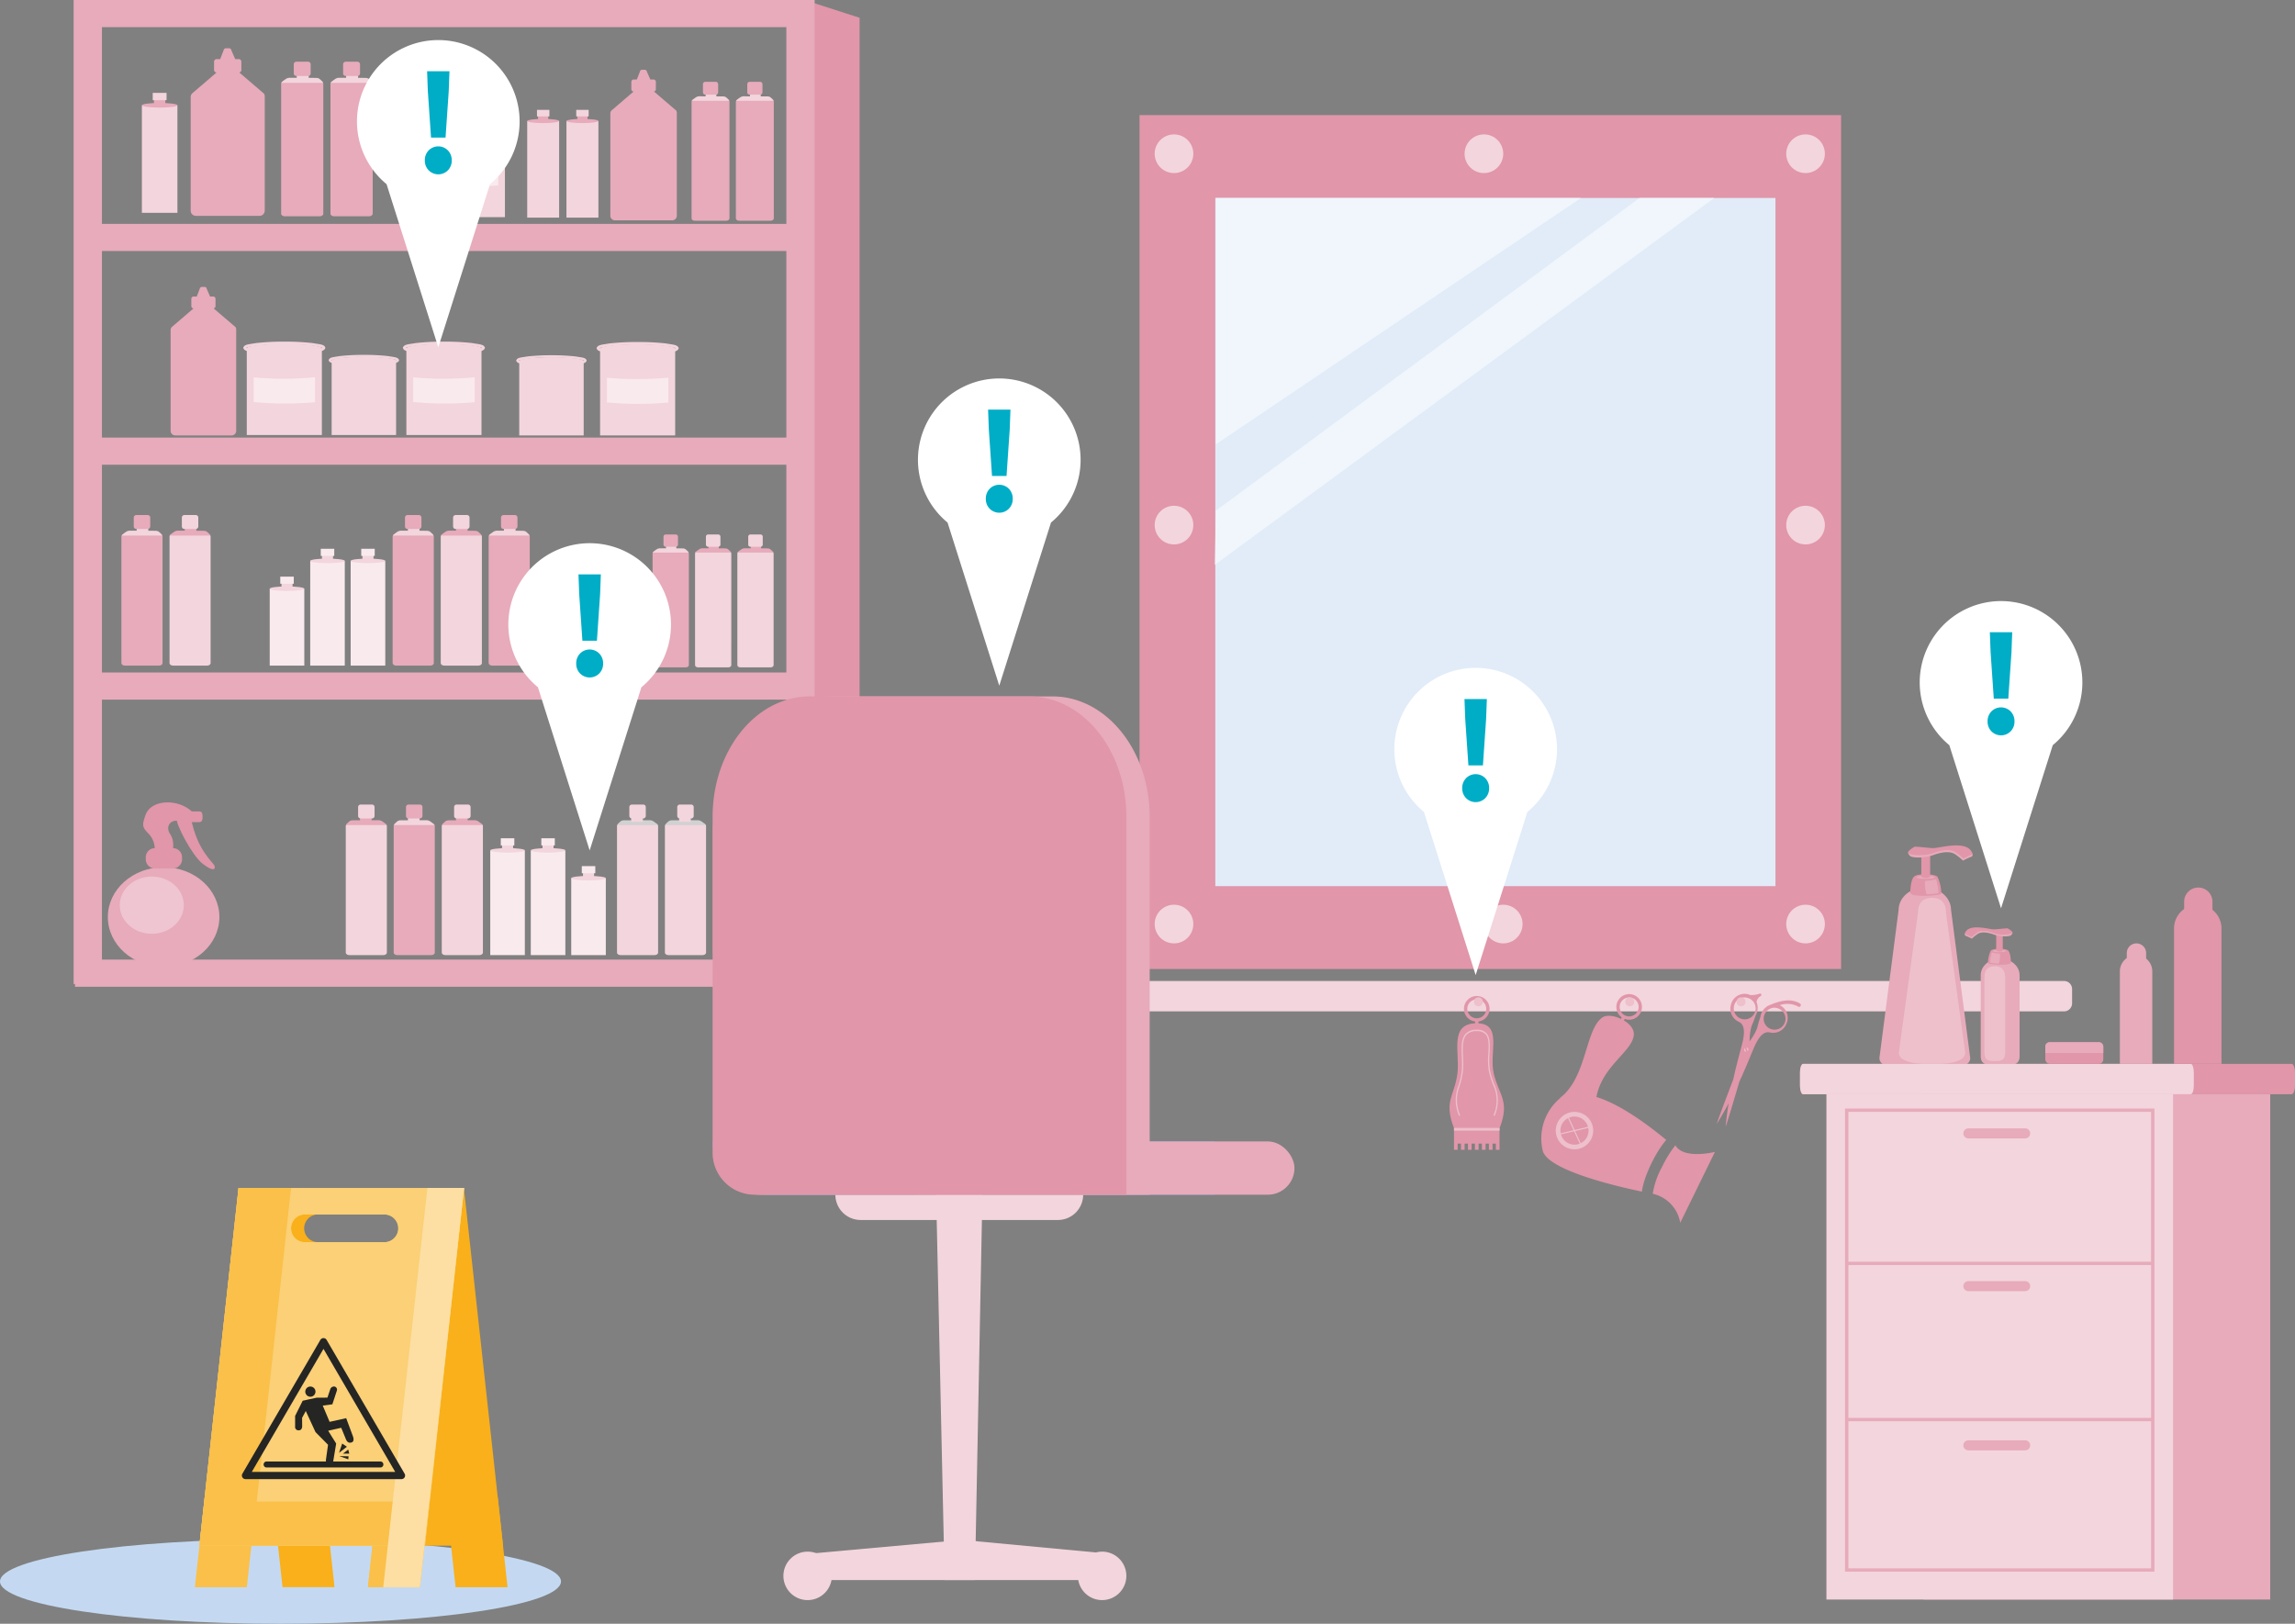 <svg xmlns="http://www.w3.org/2000/svg" width="515.466" height="364.688" viewBox="0 0 515.466 364.688">
  <rect x="0" y="0" width="515.466" height="364.688" fill="#808080" stroke="none"/>
  <g id="Group_2935" data-name="Group 2935" transform="translate(-23 -15.312)">
    <g id="Group_2933" data-name="Group 2933">
      <g id="Group_2887" data-name="Group 2887">
        <g id="Group_2828" data-name="Group 2828">
          <path id="Path_1755" data-name="Path 1755" d="M47.223,221.273c0,6.182,5.611,11.194,12.531,11.194s12.521-5.012,12.521-11.194-5.61-11.19-12.521-11.19S47.223,215.091,47.223,221.273Z" fill="#e7abbb"/>
          <g id="Group_2827" data-name="Group 2827">
            <path id="Path_1756" data-name="Path 1756" d="M66.075,197.556c-3.194-2.933-9.151-2.7-10.389.8-.868,2.466-.729,2.745.869,4.4a5.016,5.016,0,0,1,1,4.662h3.995s1-2.795-.338-4.792c-1.232-1.854.338-3.735,2.741-2.668S66.075,197.556,66.075,197.556Z" fill="#e196aa"/>
            <path id="Path_1757" data-name="Path 1757" d="M65.882,198.988c1.394,7.4,5.03,9.988,5.3,10.793s-.306,1.368-2.7-.5-6.056-9.03-5.8-10.092C62.953,198.124,65.882,198.988,65.882,198.988Z" fill="#e196aa"/>
            <path id="Path_1758" data-name="Path 1758" d="M55.754,208.081a2.062,2.062,0,0,0,1.768,2.263h4.594a2.065,2.065,0,0,0,1.763-2.263h0a2.066,2.066,0,0,0-1.763-2.268H57.522a2.063,2.063,0,0,0-1.768,2.268Z" fill="#e196aa"/>
            <path id="Path_1759" data-name="Path 1759" d="M64.685,198.753a1.2,1.2,0,0,0,1.2,1.2h1.859c.67,0,.751-.536.751-1.2h0c0-.661-.081-1.2-.751-1.2H65.886a1.2,1.2,0,0,0-1.2,1.2Z" fill="#e196aa"/>
          </g>
          <path id="Path_1760" data-name="Path 1760" d="M49.9,218.609c0,3.55,3.221,6.43,7.194,6.43s7.194-2.88,7.194-6.43-3.221-6.43-7.194-6.43S49.9,215.059,49.9,218.609Z" fill="#f9eaee" opacity="0.42"/>
        </g>
        <path id="Path_1761" data-name="Path 1761" d="M216.066,240.926l-.634-3.991H203.67V15.312l12.4,3.991Z" fill="#e196aa"/>
        <rect id="Rectangle_2753" data-name="Rectangle 2753" width="161.279" height="6.096" transform="translate(40.384 166.349)" fill="#e7abbb"/>
        <rect id="Rectangle_2754" data-name="Rectangle 2754" width="161.284" height="6.101" transform="translate(39.853 230.834)" fill="#e7abbb"/>
        <rect id="Rectangle_2755" data-name="Rectangle 2755" width="161.279" height="6.095" transform="translate(40.384 65.595)" fill="#e7abbb"/>
        <rect id="Rectangle_2756" data-name="Rectangle 2756" width="161.27" height="6.096" transform="translate(44.114 113.592)" fill="#e7abbb"/>
        <rect id="Rectangle_2757" data-name="Rectangle 2757" width="161.27" height="6.092" transform="translate(44.114 15.312)" fill="#e7abbb"/>
        <rect id="Rectangle_2758" data-name="Rectangle 2758" width="6.362" height="221" transform="translate(39.534 15.312)" fill="#e7abbb"/>
        <rect id="Rectangle_2759" data-name="Rectangle 2759" width="6.353" height="222" transform="translate(199.616 15.312)" fill="#e7abbb"/>
        <g id="Group_2842" data-name="Group 2842">
          <g id="Group_2838" data-name="Group 2838">
            <g id="Group_2830" data-name="Group 2830">
              <rect id="Rectangle_2760" data-name="Rectangle 2760" width="7.77" height="23.489" transform="translate(101.764 141.317)" fill="#f9eaee"/>
              <path id="Path_1762" data-name="Path 1762" d="M109.535,141.281c0,.279-1.737.508-3.879.508s-3.892-.229-3.892-.508,1.737-.511,3.892-.511S109.535,141,109.535,141.281Z" fill="#f3d5dd"/>
              <g id="Group_2829" data-name="Group 2829">
                <rect id="Rectangle_2761" data-name="Rectangle 2761" width="2.484" height="1.42" transform="translate(104.41 139.742)" fill="#f3d5dd"/>
                <rect id="Rectangle_2762" data-name="Rectangle 2762" width="3.033" height="1.602" transform="translate(104.135 138.565)" fill="#f9eaee"/>
              </g>
            </g>
            <g id="Group_2832" data-name="Group 2832">
              <rect id="Rectangle_2763" data-name="Rectangle 2763" width="7.762" height="23.489" transform="translate(92.68 141.317)" fill="#f9eaee"/>
              <path id="Path_1763" data-name="Path 1763" d="M100.441,141.281c0,.279-1.736.508-3.887.508s-3.874-.229-3.874-.508,1.732-.511,3.874-.511S100.441,141,100.441,141.281Z" fill="#f3d5dd"/>
              <g id="Group_2831" data-name="Group 2831">
                <rect id="Rectangle_2764" data-name="Rectangle 2764" width="2.483" height="1.42" transform="translate(95.317 139.742)" fill="#f3d5dd"/>
                <rect id="Rectangle_2765" data-name="Rectangle 2765" width="3.028" height="1.602" transform="translate(95.047 138.565)" fill="#f9eaee"/>
              </g>
            </g>
            <g id="Group_2834" data-name="Group 2834">
              <rect id="Rectangle_2766" data-name="Rectangle 2766" width="7.77" height="17.239" transform="translate(83.578 147.566)" fill="#f9eaee"/>
              <path id="Path_1764" data-name="Path 1764" d="M91.348,147.53c0,.281-1.737.509-3.883.509s-3.887-.228-3.887-.509,1.741-.508,3.887-.508S91.348,147.249,91.348,147.53Z" fill="#f3d5dd"/>
              <g id="Group_2833" data-name="Group 2833">
                <rect id="Rectangle_2767" data-name="Rectangle 2767" width="2.484" height="1.42" transform="translate(86.223 145.994)" fill="#f3d5dd"/>
                <rect id="Rectangle_2768" data-name="Rectangle 2768" width="3.033" height="1.597" transform="translate(85.949 144.822)" fill="#f9eaee"/>
              </g>
            </g>
            <g id="Group_2835" data-name="Group 2835">
              <path id="Path_1765" data-name="Path 1765" d="M120.436,164.237c0,.317-.359.569-.8.569h-7.658c-.436,0-.792-.252-.792-.569V135.821c0-.317.356-.569.792-.569h7.658c.437,0,.8.252.8.569Z" fill="#e7abbb"/>
              <path id="Path_1766" data-name="Path 1766" d="M120.3,135.6h-8.981c-.35,0,1.026-.911,1.026-.911a1.886,1.886,0,0,1,.625-.189l5.922.024a1.582,1.582,0,0,1,.648.165S120.643,135.6,120.3,135.6Z" fill="#f3d5dd"/>
              <rect id="Rectangle_2769" data-name="Rectangle 2769" width="2.61" height="1.453" transform="translate(114.619 133.407)" fill="#f3d5dd"/>
              <path id="Path_1767" data-name="Path 1767" d="M117.656,133.546a.566.566,0,0,1-.563.57h-2.56a.574.574,0,0,1-.571-.57v-1.991a.574.574,0,0,1,.571-.566h2.56a.566.566,0,0,1,.563.566Z" fill="#e7abbb"/>
            </g>
            <g id="Group_2836" data-name="Group 2836">
              <path id="Path_1768" data-name="Path 1768" d="M131.235,164.237c0,.317-.36.569-.792.569h-7.662c-.437,0-.788-.252-.788-.569V135.821c0-.317.351-.569.788-.569h7.662c.432,0,.792.252.792.569Z" fill="#f3d5dd"/>
              <path id="Path_1769" data-name="Path 1769" d="M131.091,135.6H122.11c-.346,0,1.035-.911,1.035-.911a1.808,1.808,0,0,1,.621-.189l5.921.024a1.6,1.6,0,0,1,.648.165S131.442,135.6,131.091,135.6Z" fill="#e7abbb"/>
              <rect id="Rectangle_2770" data-name="Rectangle 2770" width="2.61" height="1.453" transform="translate(125.422 133.407)" fill="#e7abbb"/>
              <path id="Rectangle_2771" data-name="Rectangle 2771" d="M.569,0H3.127a.567.567,0,0,1,.567.567V2.56a.567.567,0,0,1-.567.567H.567A.567.567,0,0,1,0,2.56V.569A.569.569,0,0,1,.569,0Z" transform="translate(124.765 130.989)" fill="#f3d5dd"/>
            </g>
            <g id="Group_2837" data-name="Group 2837">
              <path id="Path_1770" data-name="Path 1770" d="M141.989,164.237c0,.317-.347.569-.784.569h-7.666c-.432,0-.783-.252-.783-.569V135.821c0-.317.351-.569.783-.569h7.666c.437,0,.784.252.784.569Z" fill="#e7abbb"/>
              <path id="Path_1771" data-name="Path 1771" d="M141.858,135.6h-8.981c-.346,0,1.026-.911,1.026-.911a1.92,1.92,0,0,1,.625-.189l5.922.024a1.62,1.62,0,0,1,.652.165S142.2,135.6,141.858,135.6Z" fill="#f3d5dd"/>
              <rect id="Rectangle_2772" data-name="Rectangle 2772" width="2.61" height="1.453" transform="translate(136.184 133.407)" fill="#f3d5dd"/>
              <path id="Path_1772" data-name="Path 1772" d="M139.226,133.546a.575.575,0,0,1-.576.57h-2.556a.574.574,0,0,1-.567-.57v-1.991a.574.574,0,0,1,.567-.566h2.556a.575.575,0,0,1,.576.566Z" fill="#e7abbb"/>
            </g>
          </g>
          <g id="Group_2841" data-name="Group 2841">
            <g id="Group_2839" data-name="Group 2839">
              <path id="Path_1773" data-name="Path 1773" d="M59.511,164.237c0,.317-.351.569-.792.569H51.056c-.427,0-.787-.252-.787-.569V135.821c0-.317.36-.569.787-.569h7.663c.441,0,.792.252.792.569Z" fill="#e7abbb"/>
              <path id="Path_1774" data-name="Path 1774" d="M59.376,135.6H50.391c-.347,0,1.03-.911,1.03-.911a1.825,1.825,0,0,1,.63-.189l5.912.024a1.589,1.589,0,0,1,.653.165S59.718,135.6,59.376,135.6Z" fill="#f3d5dd"/>
              <rect id="Rectangle_2773" data-name="Rectangle 2773" width="2.61" height="1.453" transform="translate(53.702 133.407)" fill="#f3d5dd"/>
              <path id="Path_1775" data-name="Path 1775" d="M56.744,133.546a.574.574,0,0,1-.572.57h-2.56a.574.574,0,0,1-.571-.57v-1.991a.574.574,0,0,1,.571-.566h2.56a.574.574,0,0,1,.572.566Z" fill="#e7abbb"/>
            </g>
            <g id="Group_2840" data-name="Group 2840">
              <path id="Path_1776" data-name="Path 1776" d="M70.305,164.237c0,.317-.347.569-.788.569H61.855c-.427,0-.779-.252-.779-.569V135.821c0-.317.352-.569.779-.569h7.662c.441,0,.788.252.788.569Z" fill="#f3d5dd"/>
              <path id="Path_1777" data-name="Path 1777" d="M70.179,135.6H61.185c-.342,0,1.034-.911,1.034-.911a1.916,1.916,0,0,1,.63-.189l5.912.024a1.565,1.565,0,0,1,.653.165S70.525,135.6,70.179,135.6Z" fill="#e7abbb"/>
              <rect id="Rectangle_2774" data-name="Rectangle 2774" width="2.61" height="1.453" transform="translate(64.505 133.407)" fill="#e7abbb"/>
              <path id="Rectangle_2775" data-name="Rectangle 2775" d="M.569,0H3.127a.567.567,0,0,1,.567.567V2.56a.567.567,0,0,1-.567.567H.567A.567.567,0,0,1,0,2.56V.569A.569.569,0,0,1,.569,0Z" transform="translate(63.844 130.989)" fill="#f3d5dd"/>
            </g>
          </g>
        </g>
        <g id="Group_2857" data-name="Group 2857">
          <g id="Group_2852" data-name="Group 2852">
            <g id="Group_2844" data-name="Group 2844">
              <rect id="Rectangle_2776" data-name="Rectangle 2776" width="7.766" height="23.491" transform="translate(133.116 206.335)" fill="#f9eaee"/>
              <path id="Path_1778" data-name="Path 1778" d="M133.116,206.294c0,.284,1.741.513,3.887.513s3.878-.229,3.878-.513-1.732-.5-3.878-.5S133.116,206.02,133.116,206.294Z" fill="#f3d5dd"/>
              <g id="Group_2843" data-name="Group 2843">
                <rect id="Rectangle_2777" data-name="Rectangle 2777" width="2.484" height="1.422" transform="translate(135.761 204.76)" fill="#f3d5dd"/>
                <rect id="Rectangle_2778" data-name="Rectangle 2778" width="3.037" height="1.602" transform="translate(135.483 203.586)" fill="#f9eaee"/>
              </g>
            </g>
            <g id="Group_2846" data-name="Group 2846">
              <rect id="Rectangle_2779" data-name="Rectangle 2779" width="7.761" height="23.491" transform="translate(142.218 206.335)" fill="#f9eaee"/>
              <path id="Path_1779" data-name="Path 1779" d="M142.218,206.294c0,.284,1.732.513,3.874.513s3.887-.229,3.887-.513-1.736-.5-3.887-.5S142.218,206.02,142.218,206.294Z" fill="#f3d5dd"/>
              <g id="Group_2845" data-name="Group 2845">
                <rect id="Rectangle_2780" data-name="Rectangle 2780" width="2.483" height="1.422" transform="translate(144.85 204.76)" fill="#f3d5dd"/>
                <rect id="Rectangle_2781" data-name="Rectangle 2781" width="3.028" height="1.602" transform="translate(144.584 203.586)" fill="#f9eaee"/>
              </g>
            </g>
            <g id="Group_2848" data-name="Group 2848">
              <rect id="Rectangle_2782" data-name="Rectangle 2782" width="7.766" height="17.242" transform="translate(151.302 212.584)" fill="#f9eaee"/>
              <path id="Path_1780" data-name="Path 1780" d="M151.3,212.548c0,.279,1.741.509,3.888.509s3.878-.23,3.878-.509-1.732-.508-3.878-.508S151.3,212.27,151.3,212.548Z" fill="#f3d5dd"/>
              <g id="Group_2847" data-name="Group 2847">
                <rect id="Rectangle_2783" data-name="Rectangle 2783" width="2.488" height="1.417" transform="translate(153.948 211.014)" fill="#f3d5dd"/>
                <rect id="Rectangle_2784" data-name="Rectangle 2784" width="3.033" height="1.597" transform="translate(153.673 209.84)" fill="#f9eaee"/>
              </g>
            </g>
            <g id="Group_2849" data-name="Group 2849">
              <path id="Path_1781" data-name="Path 1781" d="M122.223,229.259c0,.315.351.567.787.567h7.663c.432,0,.792-.252.792-.567V200.836c0-.314-.36-.562-.792-.562H123.01c-.436,0-.787.248-.787.562Z" fill="#f3d5dd"/>
              <path id="Path_1782" data-name="Path 1782" d="M122.362,200.621h8.981c.346,0-1.03-.9-1.03-.9a1.793,1.793,0,0,0-.635-.189l-5.912.018a1.545,1.545,0,0,0-.648.171S122.007,200.621,122.362,200.621Z" fill="#e7abbb"/>
              <rect id="Rectangle_2785" data-name="Rectangle 2785" width="2.61" height="1.453" transform="translate(125.422 198.43)" fill="#e7abbb"/>
              <path id="Path_1783" data-name="Path 1783" d="M124.994,198.565a.575.575,0,0,0,.567.571h2.556a.58.58,0,0,0,.58-.571v-1.989a.578.578,0,0,0-.58-.567h-2.556a.573.573,0,0,0-.567.567Z" fill="#f3d5dd"/>
            </g>
            <g id="Group_2850" data-name="Group 2850">
              <path id="Path_1784" data-name="Path 1784" d="M111.424,229.259c0,.315.351.567.783.567h7.671c.433,0,.779-.252.779-.567V200.836c0-.314-.346-.562-.779-.562h-7.671c-.432,0-.783.248-.783.562Z" fill="#e7abbb"/>
              <path id="Path_1785" data-name="Path 1785" d="M111.559,200.621h8.976c.352,0-1.021-.9-1.021-.9a1.788,1.788,0,0,0-.63-.189l-5.917.018a1.551,1.551,0,0,0-.652.171S111.213,200.621,111.559,200.621Z" fill="#f3d5dd"/>
              <rect id="Rectangle_2786" data-name="Rectangle 2786" width="2.61" height="1.453" transform="translate(114.623 198.43)" fill="#f3d5dd"/>
              <path id="Path_1786" data-name="Path 1786" d="M114.187,198.565a.578.578,0,0,0,.581.571h2.551a.575.575,0,0,0,.571-.571v-1.989a.574.574,0,0,0-.571-.567h-2.551a.576.576,0,0,0-.581.567Z" fill="#e7abbb"/>
            </g>
            <g id="Group_2851" data-name="Group 2851">
              <path id="Path_1787" data-name="Path 1787" d="M100.662,229.259c0,.315.351.567.783.567h7.662c.437,0,.783-.252.783-.567V200.836c0-.314-.346-.562-.783-.562h-7.662c-.432,0-.783.248-.783.562Z" fill="#f3d5dd"/>
              <path id="Path_1788" data-name="Path 1788" d="M100.8,200.621h8.98c.351,0-1.025-.9-1.025-.9a1.841,1.841,0,0,0-.635-.189l-5.912.018a1.547,1.547,0,0,0-.652.171S100.441,200.621,100.8,200.621Z" fill="#e7abbb"/>
              <rect id="Rectangle_2787" data-name="Rectangle 2787" width="2.61" height="1.453" transform="translate(103.856 198.43)" fill="#e7abbb"/>
              <path id="Path_1789" data-name="Path 1789" d="M103.429,198.565a.575.575,0,0,0,.571.571h2.56a.572.572,0,0,0,.568-.571v-1.989a.571.571,0,0,0-.568-.567H104a.574.574,0,0,0-.571.567Z" fill="#f3d5dd"/>
            </g>
          </g>
          <g id="Group_2856" data-name="Group 2856">
            <g id="Group_2853" data-name="Group 2853">
              <path id="Path_1790" data-name="Path 1790" d="M183.14,229.259c0,.315.359.567.792.567h7.657c.441,0,.792-.252.792-.567V200.836c0-.314-.351-.562-.792-.562h-7.657c-.433,0-.792.248-.792.562Z" fill="#e7abbb"/>
              <path id="Path_1791" data-name="Path 1791" d="M183.279,200.621h8.981c.346,0-1.03-.9-1.03-.9a1.758,1.758,0,0,0-.622-.189l-5.925.018a1.594,1.594,0,0,0-.652.171S182.933,200.621,183.279,200.621Z" fill="#d1d1d1" style="mix-blend-mode: soft-light;isolation: isolate"/>
              <rect id="Rectangle_2788" data-name="Rectangle 2788" width="2.61" height="1.453" transform="translate(186.343 198.43)" fill="#e7abbb"/>
              <path id="Path_1792" data-name="Path 1792" d="M185.92,198.565a.569.569,0,0,0,.567.571h2.556a.569.569,0,0,0,.567-.571v-1.989a.567.567,0,0,0-.567-.567h-2.556a.567.567,0,0,0-.567.567Z" fill="#d1d1d1" style="mix-blend-mode: soft-light;isolation: isolate"/>
            </g>
            <g id="Group_2854" data-name="Group 2854">
              <path id="Path_1793" data-name="Path 1793" d="M172.341,229.259c0,.315.351.567.792.567h7.658c.441,0,.792-.252.792-.567V200.836c0-.314-.351-.562-.792-.562h-7.658c-.441,0-.792.248-.792.562Z" fill="#f3d5dd"/>
              <path id="Path_1794" data-name="Path 1794" d="M172.48,200.621h8.981c.351,0-1.021-.9-1.021-.9a1.843,1.843,0,0,0-.63-.189l-5.921.018a1.543,1.543,0,0,0-.652.171S172.134,200.621,172.48,200.621Z" fill="#d1d1d1" style="mix-blend-mode: soft-light;isolation: isolate"/>
              <rect id="Rectangle_2789" data-name="Rectangle 2789" width="2.61" height="1.453" transform="translate(175.54 198.43)" fill="#f3d5dd"/>
              <path id="Path_1795" data-name="Path 1795" d="M175.113,198.565a.575.575,0,0,0,.571.571h2.556a.57.57,0,0,0,.571-.571v-1.989a.568.568,0,0,0-.571-.567h-2.556a.574.574,0,0,0-.571.567Z" fill="#f3d5dd"/>
            </g>
            <g id="Group_2855" data-name="Group 2855">
              <path id="Path_1796" data-name="Path 1796" d="M161.583,229.259c0,.315.351.567.783.567h7.667c.432,0,.778-.252.778-.567V200.836c0-.314-.346-.562-.778-.562h-7.667c-.432,0-.783.248-.783.562Z" fill="#f3d5dd"/>
              <path id="Path_1797" data-name="Path 1797" d="M161.714,200.621H170.7c.338,0-1.03-.9-1.03-.9a1.812,1.812,0,0,0-.634-.189l-5.917.018a1.494,1.494,0,0,0-.644.171S161.367,200.621,161.714,200.621Z" fill="#d1d1d1" style="mix-blend-mode: soft-light;isolation: isolate"/>
              <rect id="Rectangle_2790" data-name="Rectangle 2790" width="2.618" height="1.453" transform="translate(164.773 198.43)" fill="#f3d5dd"/>
              <path id="Path_1798" data-name="Path 1798" d="M164.35,198.565a.579.579,0,0,0,.572.571h2.555a.566.566,0,0,0,.567-.571v-1.989a.564.564,0,0,0-.567-.567h-2.555a.577.577,0,0,0-.572.567Z" fill="#f3d5dd"/>
            </g>
          </g>
        </g>
        <g id="Group_2868" data-name="Group 2868">
          <g id="Group_2867" data-name="Group 2867">
            <g id="Group_2859" data-name="Group 2859">
              <rect id="Rectangle_2791" data-name="Rectangle 2791" width="6.857" height="20.735" transform="translate(161.255 144.464)" fill="#f9eaee"/>
              <path id="Path_1799" data-name="Path 1799" d="M168.112,144.437c0,.25-1.534.448-3.429.448s-3.419-.2-3.419-.448,1.53-.447,3.419-.447S168.112,144.187,168.112,144.437Z" fill="#f3d5dd"/>
              <g id="Group_2858" data-name="Group 2858">
                <rect id="Rectangle_2792" data-name="Rectangle 2792" width="2.195" height="1.253" transform="translate(163.586 143.081)" fill="#f3d5dd"/>
                <rect id="Rectangle_2793" data-name="Rectangle 2793" width="2.681" height="1.408" transform="translate(163.347 142.046)" fill="#f9eaee"/>
              </g>
            </g>
            <g id="Group_2861" data-name="Group 2861">
              <rect id="Rectangle_2794" data-name="Rectangle 2794" width="6.857" height="20.735" transform="translate(153.228 144.464)" fill="#f9eaee"/>
              <path id="Path_1800" data-name="Path 1800" d="M160.085,144.437c0,.25-1.539.448-3.428.448s-3.429-.2-3.429-.448,1.539-.447,3.429-.447S160.085,144.187,160.085,144.437Z" fill="#f3d5dd"/>
              <g id="Group_2860" data-name="Group 2860">
                <rect id="Rectangle_2795" data-name="Rectangle 2795" width="2.195" height="1.253" transform="translate(155.559 143.081)" fill="#f3d5dd"/>
                <rect id="Rectangle_2796" data-name="Rectangle 2796" width="2.668" height="1.408" transform="translate(155.325 142.046)" fill="#f9eaee"/>
              </g>
            </g>
            <g id="Group_2863" data-name="Group 2863">
              <rect id="Rectangle_2797" data-name="Rectangle 2797" width="6.862" height="15.215" transform="translate(145.201 149.985)" fill="#f9eaee"/>
              <path id="Path_1801" data-name="Path 1801" d="M152.049,149.953c0,.248-1.53.45-3.419.45s-3.429-.2-3.429-.45,1.539-.45,3.429-.45S152.049,149.706,152.049,149.953Z" fill="#f3d5dd"/>
              <g id="Group_2862" data-name="Group 2862">
                <rect id="Rectangle_2798" data-name="Rectangle 2798" width="2.195" height="1.249" transform="translate(147.532 148.599)" fill="#f3d5dd"/>
                <rect id="Rectangle_2799" data-name="Rectangle 2799" width="2.673" height="1.406" transform="translate(147.298 147.562)" fill="#f9eaee"/>
              </g>
            </g>
            <g id="Group_2864" data-name="Group 2864">
              <path id="Path_1802" data-name="Path 1802" d="M177.722,164.7c0,.283-.306.5-.693.5h-6.762c-.383,0-.693-.219-.693-.5v-25.08c0-.278.31-.5.693-.5h6.762c.387,0,.693.223.693.5Z" fill="#e7abbb"/>
              <path id="Path_1803" data-name="Path 1803" d="M177.6,139.429h-7.928c-.306,0,.9-.8.9-.8a1.5,1.5,0,0,1,.562-.171l5.22.024a1.272,1.272,0,0,1,.571.147S177.92,139.429,177.6,139.429Z" fill="#f3d5dd"/>
              <rect id="Rectangle_2800" data-name="Rectangle 2800" width="2.304" height="1.285" transform="translate(172.593 137.488)" fill="#f3d5dd"/>
              <path id="Rectangle_2801" data-name="Rectangle 2801" d="M.5,0H2.754a.5.5,0,0,1,.5.5V2.261a.5.5,0,0,1-.5.5H.5a.5.5,0,0,1-.5-.5V.5A.5.5,0,0,1,.5,0Z" transform="translate(172.022 135.351)" fill="#e7abbb"/>
            </g>
            <g id="Group_2865" data-name="Group 2865">
              <path id="Path_1804" data-name="Path 1804" d="M187.252,164.7c0,.283-.306.5-.684.5H179.8c-.382,0-.688-.219-.688-.5v-25.08c0-.278.306-.5.688-.5h6.772c.378,0,.684.223.684.5Z" fill="#f3d5dd"/>
              <path id="Path_1805" data-name="Path 1805" d="M187.135,139.429h-7.928c-.306,0,.918-.8.918-.8a1.463,1.463,0,0,1,.549-.171l5.219.024a1.26,1.26,0,0,1,.572.147S187.45,139.429,187.135,139.429Z" fill="#e7abbb"/>
              <rect id="Rectangle_2802" data-name="Rectangle 2802" width="2.304" height="1.285" transform="translate(182.132 137.488)" fill="#e7abbb"/>
              <path id="Rectangle_2803" data-name="Rectangle 2803" d="M.5,0H2.763a.5.5,0,0,1,.5.5V2.261a.5.5,0,0,1-.5.5H.5a.5.5,0,0,1-.5-.5V.5A.5.5,0,0,1,.5,0Z" transform="translate(181.551 135.351)" fill="#f3d5dd"/>
            </g>
            <g id="Group_2866" data-name="Group 2866">
              <path id="Path_1806" data-name="Path 1806" d="M196.755,164.7c0,.283-.306.5-.685.5h-6.776c-.377,0-.683-.219-.683-.5v-25.08c0-.278.306-.5.683-.5h6.776c.379,0,.685.223.685.5Z" fill="#f3d5dd"/>
              <path id="Path_1807" data-name="Path 1807" d="M196.638,139.429H188.71c-.306,0,.9-.8.9-.8a1.506,1.506,0,0,1,.554-.171l5.228.024a1.286,1.286,0,0,1,.571.147S196.948,139.429,196.638,139.429Z" fill="#e7abbb"/>
              <rect id="Rectangle_2804" data-name="Rectangle 2804" width="2.304" height="1.285" transform="translate(191.635 137.488)" fill="#e7abbb"/>
              <path id="Rectangle_2805" data-name="Rectangle 2805" d="M.5,0H2.763a.5.5,0,0,1,.5.5V2.261a.5.5,0,0,1-.5.5H.5a.5.5,0,0,1-.5-.5V.5A.5.5,0,0,1,.5,0Z" transform="translate(191.054 135.351)" fill="#f3d5dd"/>
            </g>
          </g>
        </g>
        <g id="Group_2872" data-name="Group 2872">
          <path id="Path_1808" data-name="Path 1808" d="M75.929,88.805l-4.945-4.232a.523.523,0,0,0,.423-.508V82.427a.524.524,0,0,0-.526-.52h-.7l-.752-1.741a.481.481,0,0,0-.526-.411h-.513a.484.484,0,0,0-.526.411l-.675,1.741h-.693a.521.521,0,0,0-.522.52v1.638a.518.518,0,0,0,.49.515l-4.927,4.225.014,0a1.018,1.018,0,0,0-.229.643v22.626a1.031,1.031,0,0,0,1.039,1.032H75.025a1.025,1.025,0,0,0,1.025-1.032V89.45A1.3,1.3,0,0,0,75.929,88.805Z" fill="#e7abbb"/>
          <g id="Group_2869" data-name="Group 2869">
            <path id="Path_1809" data-name="Path 1809" d="M104.725,95.441c-4,0-7.235.385-7.235.864v16.718h14.474V96.305C111.964,95.826,108.725,95.441,104.725,95.441Z" fill="#f3d5dd"/>
            <path id="Path_1810" data-name="Path 1810" d="M99.28,97.131c-1.4-.252-2.263-.216-2.465-.92h0c.2-.709,1.062-.668,2.465-.925h0a47.913,47.913,0,0,1,5.445-.274h0a47.886,47.886,0,0,1,5.449.274h0c1.4.257,2.249.216,2.47.925h0c-.221.7-1.067.668-2.47.92h0a47.8,47.8,0,0,1-5.449.277h0a47.824,47.824,0,0,1-5.445-.277Zm-1.538-.8a11.34,11.34,0,0,0,1.6.29h0a47.252,47.252,0,0,0,5.381.27h0a27.222,27.222,0,0,0,7.325-.673h0a2.261,2.261,0,0,0-.333-.125h0a11.6,11.6,0,0,0-1.607-.286h0a45.9,45.9,0,0,0-5.385-.277h0A27.273,27.273,0,0,0,97.4,96.2h0a2.129,2.129,0,0,0,.342.128Z" fill="#f3d5dd"/>
            <path id="Path_1811" data-name="Path 1811" d="M110.2,96.776c0,.312-2.452.562-5.475.562s-5.467-.25-5.467-.562,2.443-.561,5.467-.561S110.2,96.467,110.2,96.776Z" fill="#f3d5dd"/>
          </g>
          <g id="Group_2870" data-name="Group 2870">
            <path id="Path_1812" data-name="Path 1812" d="M122.713,92.537c-4.657,0-8.441.448-8.441,1.008v19.478h16.873V93.545C131.145,92.985,127.365,92.537,122.713,92.537Z" fill="#f3d5dd"/>
            <path id="Path_1813" data-name="Path 1813" d="M116.364,94.506c-1.642-.295-2.632-.25-2.883-1.074h0c.251-.821,1.241-.771,2.883-1.068h0a54.885,54.885,0,0,1,6.349-.326h0a54.8,54.8,0,0,1,6.34.326h0c1.633.3,2.632.247,2.875,1.068h0c-.243.824-1.242.779-2.875,1.074h0a55.459,55.459,0,0,1-6.34.319h0a55.541,55.541,0,0,1-6.349-.319Zm-1.79-.936a12.052,12.052,0,0,0,1.858.335h0a54.194,54.194,0,0,0,6.281.317h0c4.167.047,7.829-.436,8.522-.778h0a2.37,2.37,0,0,0-.387-.147h0a13.545,13.545,0,0,0-1.872-.339h0a53.863,53.863,0,0,0-6.263-.318h0c-4.171-.042-7.847.444-8.539.788h0a2.614,2.614,0,0,0,.4.142Z" fill="#f3d5dd"/>
            <path id="Path_1814" data-name="Path 1814" d="M129.084,94.094c0,.36-2.857.652-6.371.652s-6.38-.292-6.38-.652,2.857-.65,6.38-.65S129.084,93.734,129.084,94.094Z" fill="#f3d5dd"/>
            <path id="Path_1815" data-name="Path 1815" d="M129.611,105.644v-5.6c-2.07.21-4.464.327-7.006.327-2.452,0-4.769-.113-6.8-.306v5.541c2.111.213,4.522.337,7.109.337C125.332,105.943,127.609,105.835,129.611,105.644Z" fill="#f9eaee" style="mix-blend-mode: soft-light;isolation: isolate"/>
          </g>
          <g id="Group_2871" data-name="Group 2871">
            <path id="Path_1816" data-name="Path 1816" d="M86.858,92.537c-4.662,0-8.432.448-8.432,1.008v19.478H95.294V93.545C95.294,92.985,91.524,92.537,86.858,92.537Z" fill="#f3d5dd"/>
            <path id="Path_1817" data-name="Path 1817" d="M80.509,94.506c-1.633-.295-2.627-.25-2.875-1.074h0c.248-.821,1.242-.771,2.875-1.068h0a55.1,55.1,0,0,1,6.349-.326h0a55.231,55.231,0,0,1,6.353.326h0c1.629.3,2.628.247,2.871,1.068h0c-.243.824-1.242.779-2.871,1.074h0a55.889,55.889,0,0,1-6.353.319h0a55.761,55.761,0,0,1-6.349-.319Zm-1.791-.936a12.223,12.223,0,0,0,1.868.335h0a54,54,0,0,0,6.272.317h0c4.171.047,7.842-.436,8.535-.778h0A2.842,2.842,0,0,0,95,93.3h0a13.287,13.287,0,0,0-1.872-.339h0a53.982,53.982,0,0,0-6.272-.318h0c-4.167-.042-7.834.444-8.531.788h0a3.426,3.426,0,0,0,.391.142Z" fill="#f3d5dd"/>
            <path id="Path_1818" data-name="Path 1818" d="M93.233,94.094c0,.36-2.852.652-6.375.652s-6.371-.292-6.371-.652,2.853-.65,6.371-.65S93.233,93.734,93.233,94.094Z" fill="#f3d5dd"/>
            <path id="Path_1819" data-name="Path 1819" d="M93.76,105.644v-5.6c-2.074.21-4.459.327-7,.327-2.461,0-4.769-.113-6.8-.306v5.541c2.1.213,4.522.337,7.1.337C89.481,105.943,91.753,105.835,93.76,105.644Z" fill="#f9eaee" style="mix-blend-mode: soft-light;isolation: isolate"/>
          </g>
        </g>
        <g id="Group_2873" data-name="Group 2873">
          <path id="Path_1820" data-name="Path 1820" d="M146.857,95.525c-4,0-7.235.387-7.235.866v16.717H154.1V96.391C154.1,95.912,150.857,95.525,146.857,95.525Z" fill="#f3d5dd"/>
          <path id="Path_1821" data-name="Path 1821" d="M141.413,97.212c-1.413-.252-2.259-.212-2.475-.918h0c.216-.709,1.062-.668,2.475-.922h0a47.8,47.8,0,0,1,5.444-.275h0a48.008,48.008,0,0,1,5.448.275h0c1.409.254,2.255.213,2.466.922h0c-.211.706-1.057.666-2.466.918h0a46.978,46.978,0,0,1-5.448.279h0a46.776,46.776,0,0,1-5.444-.279Zm-1.544-.8a10.831,10.831,0,0,0,1.606.292h0a47.053,47.053,0,0,0,5.382.27h0a27.425,27.425,0,0,0,7.324-.668h0a1.94,1.94,0,0,0-.341-.128h0a11.717,11.717,0,0,0-1.6-.288h0a46.2,46.2,0,0,0-5.385-.274h0a27.383,27.383,0,0,0-7.325.67h0a1.776,1.776,0,0,0,.337.126Z" fill="#f3d5dd"/>
          <path id="Path_1822" data-name="Path 1822" d="M152.328,96.859c0,.31-2.447.562-5.471.562s-5.481-.252-5.481-.562,2.457-.556,5.481-.556S152.328,96.551,152.328,96.859Z" fill="#f3d5dd"/>
        </g>
        <g id="Group_2874" data-name="Group 2874">
          <path id="Path_1823" data-name="Path 1823" d="M166.222,92.622c-4.661,0-8.441.448-8.441,1.006v19.48h16.868V93.628C174.649,93.07,170.879,92.622,166.222,92.622Z" fill="#f3d5dd"/>
          <path id="Path_1824" data-name="Path 1824" d="M159.869,94.587c-1.629-.293-2.628-.25-2.875-1.067h0c.247-.821,1.246-.776,2.875-1.075h0a55.745,55.745,0,0,1,6.353-.32h0a55.586,55.586,0,0,1,6.344.32h0c1.638.3,2.628.254,2.88,1.075h0c-.252.817-1.242.774-2.88,1.067h0a55.04,55.04,0,0,1-6.344.323h0a55.2,55.2,0,0,1-6.353-.323Zm-1.791-.93a13.6,13.6,0,0,0,1.863.336h0a54.23,54.23,0,0,0,6.281.317h0c4.166.04,7.838-.441,8.531-.785h0a2.706,2.706,0,0,0-.4-.14h0a11.176,11.176,0,0,0-1.867-.337h0a54.244,54.244,0,0,0-6.268-.324h0c-4.175-.041-7.847.443-8.54.785h0a2.852,2.852,0,0,0,.4.148Z" fill="#f3d5dd"/>
          <path id="Path_1825" data-name="Path 1825" d="M172.593,94.177c0,.364-2.853.655-6.371.655s-6.38-.291-6.38-.655,2.852-.65,6.38-.65S172.593,93.817,172.593,94.177Z" fill="#f3d5dd"/>
          <path id="Path_1826" data-name="Path 1826" d="M173.119,105.725v-5.6c-2.074.21-4.458.327-7,.327-2.462,0-4.77-.108-6.8-.306v5.541c2.1.213,4.517.337,7.1.337C168.841,106.026,171.117,105.918,173.119,105.725Z" fill="#f9eaee" style="mix-blend-mode: soft-light;isolation: isolate"/>
        </g>
        <g id="Group_2880" data-name="Group 2880">
          <g id="Group_2876" data-name="Group 2876">
            <rect id="Rectangle_2806" data-name="Rectangle 2806" width="7.982" height="24.114" transform="translate(54.868 38.995)" fill="#f3d5dd"/>
            <path id="Path_1827" data-name="Path 1827" d="M62.849,38.954c0,.291-1.786.522-3.991.522s-3.986-.231-3.986-.522,1.782-.519,3.986-.519S62.849,38.666,62.849,38.954Z" fill="#e7abbb"/>
            <g id="Group_2875" data-name="Group 2875">
              <rect id="Rectangle_2807" data-name="Rectangle 2807" width="2.556" height="1.46" transform="translate(57.576 37.377)" fill="#e7abbb"/>
              <rect id="Rectangle_2808" data-name="Rectangle 2808" width="3.104" height="1.642" transform="translate(57.306 36.172)" fill="#f3d5dd"/>
            </g>
          </g>
          <path id="Path_1828" data-name="Path 1828" d="M82.318,36.365l-5.575-4.776a.58.58,0,0,0,.468-.569V29.171a.583.583,0,0,0-.585-.585h-.8l-.855-1.969a.532.532,0,0,0-.58-.466H73.81a.543.543,0,0,0-.59.466l-.764,1.969h-.788a.587.587,0,0,0-.59.585V31.02a.585.585,0,0,0,.558.578l-5.561,4.767.018,0a1.166,1.166,0,0,0-.265.727V62.625A1.171,1.171,0,0,0,67,63.793H81.3a1.168,1.168,0,0,0,1.161-1.168V37.094A1.423,1.423,0,0,0,82.318,36.365Z" fill="#e7abbb"/>
          <g id="Group_2877" data-name="Group 2877">
            <path id="Path_1829" data-name="Path 1829" d="M95.618,63.305c0,.324-.364.585-.8.585H86.943c-.445,0-.8-.261-.8-.585V34.129c0-.322.355-.581.8-.581h7.874c.437,0,.8.259.8.581Z" fill="#e7abbb"/>
            <path id="Path_1830" data-name="Path 1830" d="M95.478,33.908H86.255c-.351,0,1.057-.933,1.057-.933a1.955,1.955,0,0,1,.648-.194l6.083.025a1.581,1.581,0,0,1,.657.169S95.839,33.908,95.478,33.908Z" fill="#f3d5dd"/>
            <rect id="Rectangle_2809" data-name="Rectangle 2809" width="2.681" height="1.496" transform="translate(89.652 31.649)" fill="#f3d5dd"/>
            <path id="Path_1831" data-name="Path 1831" d="M92.779,31.8a.58.58,0,0,1-.585.58H89.566a.575.575,0,0,1-.58-.58V29.751a.578.578,0,0,1,.58-.58h2.628a.582.582,0,0,1,.585.58Z" fill="#e7abbb"/>
          </g>
          <g id="Group_2878" data-name="Group 2878">
            <path id="Path_1832" data-name="Path 1832" d="M106.709,63.305c0,.324-.365.585-.81.585H98.034c-.445,0-.81-.261-.81-.585V34.129c0-.322.365-.581.81-.581H105.9c.445,0,.81.259.81.581Z" fill="#e7abbb"/>
            <path id="Path_1833" data-name="Path 1833" d="M106.57,33.908H97.346c-.351,0,1.062-.933,1.062-.933a1.842,1.842,0,0,1,.643-.194l6.07.025a1.578,1.578,0,0,1,.665.169S106.925,33.908,106.57,33.908Z" fill="#f3d5dd"/>
            <rect id="Rectangle_2810" data-name="Rectangle 2810" width="2.681" height="1.496" transform="translate(100.747 31.649)" fill="#f3d5dd"/>
            <path id="Path_1834" data-name="Path 1834" d="M103.865,31.8a.583.583,0,0,1-.589.58h-2.623a.583.583,0,0,1-.589-.58V29.751a.586.586,0,0,1,.589-.58h2.623a.586.586,0,0,1,.589.58Z" fill="#e7abbb"/>
          </g>
          <g id="Group_2879" data-name="Group 2879">
            <path id="Path_1835" data-name="Path 1835" d="M128.239,44.245c-4.518,0-8.167.433-8.167.97V64.083h16.337V45.215C136.409,44.678,132.747,44.245,128.239,44.245Z" fill="#f3d5dd"/>
            <path id="Path_1836" data-name="Path 1836" d="M122.088,46.151c-1.588-.288-2.547-.245-2.785-1.037h0c.238-.8,1.2-.754,2.785-1.042h0a53.039,53.039,0,0,1,6.151-.308h0a52.92,52.92,0,0,1,6.146.308h0c1.588.288,2.546.246,2.789,1.042h0c-.243.792-1.2.749-2.789,1.037h0a52.92,52.92,0,0,1-6.146.308h0a53.039,53.039,0,0,1-6.151-.308Zm-1.733-.909a11.7,11.7,0,0,0,1.8.326h0a51.872,51.872,0,0,0,6.084.313h0c4.04.041,7.6-.432,8.265-.76h0a2.107,2.107,0,0,0-.383-.14h0a12.21,12.21,0,0,0-1.809-.328h0a52.214,52.214,0,0,0-6.073-.313h0c-4.05-.041-7.609.432-8.266.763h0a1.957,1.957,0,0,0,.382.139Z" fill="#f3d5dd"/>
            <path id="Path_1837" data-name="Path 1837" d="M134.925,56.94V51.514c-2.016.2-4.324.315-6.781.315-2.385,0-4.625-.1-6.592-.3V56.9c2.034.207,4.383.328,6.885.328C130.776,57.228,132.981,57.122,134.925,56.94Z" fill="#f9eaee" style="mix-blend-mode: soft-light;isolation: isolate"/>
          </g>
        </g>
        <g id="Group_2882" data-name="Group 2882">
          <rect id="Rectangle_2811" data-name="Rectangle 2811" width="7.172" height="21.671" transform="translate(150.231 42.52)" fill="#f3d5dd"/>
          <path id="Path_1838" data-name="Path 1838" d="M157.4,42.486c0,.259-1.61.47-3.59.47s-3.577-.211-3.577-.47,1.6-.468,3.577-.468S157.4,42.225,157.4,42.486Z" fill="#e7abbb"/>
          <g id="Group_2881" data-name="Group 2881">
            <rect id="Rectangle_2812" data-name="Rectangle 2812" width="2.29" height="1.312" transform="translate(152.674 41.067)" fill="#e7abbb"/>
            <rect id="Rectangle_2813" data-name="Rectangle 2813" width="2.79" height="1.473" transform="translate(152.427 39.985)" fill="#f3d5dd"/>
          </g>
        </g>
        <g id="Group_2884" data-name="Group 2884">
          <rect id="Rectangle_2814" data-name="Rectangle 2814" width="7.172" height="21.671" transform="translate(141.413 42.52)" fill="#f3d5dd"/>
          <path id="Path_1839" data-name="Path 1839" d="M148.585,42.486c0,.259-1.611.47-3.591.47s-3.577-.211-3.577-.47,1.6-.468,3.577-.468S148.585,42.225,148.585,42.486Z" fill="#e7abbb"/>
          <g id="Group_2883" data-name="Group 2883">
            <rect id="Rectangle_2815" data-name="Rectangle 2815" width="2.304" height="1.312" transform="translate(143.842 41.067)" fill="#e7abbb"/>
            <rect id="Rectangle_2816" data-name="Rectangle 2816" width="2.79" height="1.473" transform="translate(143.608 39.985)" fill="#f3d5dd"/>
          </g>
        </g>
        <path id="Path_1840" data-name="Path 1840" d="M174.9,40.16l-5.013-4.292a.53.53,0,0,0,.423-.513V33.692a.522.522,0,0,0-.521-.522h-.721l-.774-1.768a.48.48,0,0,0-.521-.418h-.531a.472.472,0,0,0-.513.418l-.693,1.768h-.711a.526.526,0,0,0-.522.522v1.663a.523.523,0,0,0,.5.522l-5,4.283.014.005a1.021,1.021,0,0,0-.234.648V63.752a1.045,1.045,0,0,0,1.048,1.047h12.846a1.043,1.043,0,0,0,1.039-1.047V40.813A1.337,1.337,0,0,0,174.9,40.16Z" fill="#e7abbb"/>
        <g id="Group_2885" data-name="Group 2885">
          <path id="Path_1841" data-name="Path 1841" d="M186.842,64.362c0,.29-.323.527-.715.527h-7.082c-.387,0-.715-.237-.715-.527V38.151c0-.29.328-.524.715-.524h7.082c.392,0,.715.234.715.524Z" fill="#e7abbb"/>
          <path id="Path_1842" data-name="Path 1842" d="M186.721,37.953h-8.288c-.315,0,.954-.836.954-.836a1.647,1.647,0,0,1,.576-.178l5.462.022a1.479,1.479,0,0,1,.6.156S187.049,37.953,186.721,37.953Z" fill="#f3d5dd"/>
          <rect id="Rectangle_2817" data-name="Rectangle 2817" width="2.403" height="1.341" transform="translate(181.493 35.924)" fill="#f3d5dd"/>
          <path id="Path_1843" data-name="Path 1843" d="M184.3,36.057a.528.528,0,0,1-.531.52h-2.358a.523.523,0,0,1-.526-.52V34.219a.528.528,0,0,1,.526-.527h2.358a.532.532,0,0,1,.531.527Z" fill="#e7abbb"/>
        </g>
        <g id="Group_2886" data-name="Group 2886">
          <path id="Path_1844" data-name="Path 1844" d="M196.8,64.362c0,.29-.319.527-.716.527h-7.081c-.4,0-.72-.237-.72-.527V38.151c0-.29.324-.524.72-.524h7.081c.4,0,.716.234.716.524Z" fill="#e7abbb"/>
          <path id="Path_1845" data-name="Path 1845" d="M196.683,37.953H188.4c-.315,0,.954-.836.954-.836a1.7,1.7,0,0,1,.576-.178l5.462.022a1.426,1.426,0,0,1,.6.156S197.007,37.953,196.683,37.953Z" fill="#f3d5dd"/>
          <rect id="Rectangle_2818" data-name="Rectangle 2818" width="2.407" height="1.341" transform="translate(191.45 35.924)" fill="#f3d5dd"/>
          <path id="Path_1846" data-name="Path 1846" d="M194.253,36.057a.523.523,0,0,1-.526.52h-2.358a.523.523,0,0,1-.526-.52V34.219a.527.527,0,0,1,.526-.527h2.358a.528.528,0,0,1,.526.527Z" fill="#e7abbb"/>
        </g>
      </g>
      <path id="Path_1847" data-name="Path 1847" d="M238.053,237.55v3a1.822,1.822,0,0,0,1.7,1.912H486.7a1.821,1.821,0,0,0,1.7-1.912v-3a1.822,1.822,0,0,0-1.7-1.911H239.757A1.823,1.823,0,0,0,238.053,237.55Z" fill="#f3d5dd"/>
      <g id="Group_2890" data-name="Group 2890">
        <g id="Group_2888" data-name="Group 2888">
          <rect id="Rectangle_2819" data-name="Rectangle 2819" width="157.571" height="191.778" transform="translate(278.944 41.164)" fill="#e196aa"/>
          <circle id="Ellipse_336" data-name="Ellipse 336" cx="4.342" cy="4.342" r="4.342" transform="translate(351.951 45.499)" fill="#f3d5dd"/>
          <circle id="Ellipse_337" data-name="Ellipse 337" cx="4.342" cy="4.342" r="4.342" transform="translate(282.344 45.499)" fill="#f3d5dd"/>
          <circle id="Ellipse_338" data-name="Ellipse 338" cx="4.342" cy="4.342" r="4.342" transform="translate(282.344 128.901)" fill="#f3d5dd"/>
          <circle id="Ellipse_339" data-name="Ellipse 339" cx="4.342" cy="4.342" r="4.342" transform="translate(424.191 45.499)" fill="#f3d5dd"/>
          <circle id="Ellipse_340" data-name="Ellipse 340" cx="4.342" cy="4.342" r="4.342" transform="translate(424.191 128.901)" fill="#f3d5dd"/>
          <circle id="Ellipse_341" data-name="Ellipse 341" cx="4.342" cy="4.342" r="4.342" transform="translate(424.191 218.509)" fill="#f3d5dd"/>
          <circle id="Ellipse_342" data-name="Ellipse 342" cx="4.342" cy="4.342" r="4.342" transform="translate(282.344 218.509)" fill="#f3d5dd"/>
          <circle id="Ellipse_343" data-name="Ellipse 343" cx="4.342" cy="4.342" r="4.342" transform="translate(356.294 218.509)" fill="#f3d5dd"/>
        </g>
        <g id="Group_2889" data-name="Group 2889">
          <rect id="Rectangle_2820" data-name="Rectangle 2820" width="125.814" height="154.559" transform="translate(295.959 59.773)" fill="#e1ecf8"/>
        </g>
        <path id="Path_1848" data-name="Path 1848" d="M296.087,59.773V115.11l82.008-55.337Z" fill="#f0f6fc"/>
        <path id="Path_1849" data-name="Path 1849" d="M391.248,59.773,296.087,130.01l-.212,12.141L408.028,59.773Z" fill="#f0f6fc"/>
      </g>
      <g id="Group_2894" data-name="Group 2894">
        <path id="Path_1850" data-name="Path 1850" d="M465.521,252.95c0,2.792-6.947,2.805-10.2,2.805h0c-3.251,0-10.2-.013-10.2-2.805l4.312-33.268c0-2.792,2.64-5.049,5.891-5.049h0c3.255,0,5.89,2.257,5.89,5.049Z" fill="#e7abbb"/>
        <path id="Path_1851" data-name="Path 1851" d="M464.4,251.729c0,2.577-5.722,2.6-7.457,2.6h0c-1.739,0-7.466-.021-7.466-2.6l4.312-31.4c0-2.577,1.415-3.377,3.154-3.377h0c1.735,0,3.145.8,3.145,3.377Z" fill="#edc0cc"/>
        <g id="Group_2893" data-name="Group 2893">
          <g id="Group_2891" data-name="Group 2891">
            <path id="Path_1852" data-name="Path 1852" d="M452.047,215.9c.6,1.028,6.223.514,6.775.265s-.316-3.747-.792-4.054c-.8-.514-4.417-.716-5.2.151S452.047,215.9,452.047,215.9Z" fill="#e196aa"/>
            <path id="Path_1853" data-name="Path 1853" d="M457.58,212.355c0,.189-.923.345-2.06.345s-2.054-.156-2.054-.345.918-.345,2.054-.345S457.58,212.166,457.58,212.355Z" fill="#e7abbb"/>
            <path id="Path_1854" data-name="Path 1854" d="M457.845,212.763a16.453,16.453,0,0,1,.56,3.133,18.067,18.067,0,0,1-2.619.278c-.324-.092-.653-3.179-.282-3.036A9.646,9.646,0,0,0,457.845,212.763Z" fill="#e7abbb"/>
          </g>
          <path id="Path_1855" data-name="Path 1855" d="M456.523,212.077c0,.24-.451.434-1,.434h0c-.547,0-.993-.194-.993-.434v-5.183c0-.236.446-.43.993-.43h0c.552,0,1,.194,1,.43Z" fill="#e196aa"/>
          <g id="Group_2892" data-name="Group 2892">
            <path id="Path_1856" data-name="Path 1856" d="M451.575,206.683c1.314.282,4.476-.533,5.314-.564,1.209-.044,7.862-1.783,9.167,1.078.063.135-.131.312-.093.463a17.274,17.274,0,0,0-2.059.943,14.174,14.174,0,0,0-1.823-1.457c-.788-.5-2.249-.745-4.956.241-1.836.661-4.518.652-5.078.189S451.575,206.683,451.575,206.683Z" fill="#e7abbb"/>
            <path id="Path_1857" data-name="Path 1857" d="M453.074,205.466c1.31.047,3.323.327,4.16.327,1.495,0,7.98-2.057,8.822,1.4a16.7,16.7,0,0,0-2.059.93,14.213,14.213,0,0,0-1.824-1.444c-.787-.5-2.244-.749-4.955.232-1.836.669-4.956.518-5.521.05S453.074,205.466,453.074,205.466Z" fill="#e196aa"/>
          </g>
        </g>
      </g>
      <g id="Group_2898" data-name="Group 2898">
        <path id="Path_1858" data-name="Path 1858" d="M467.879,252.6c0,2.067,1.954,2.076,4.362,2.076h0c2.409,0,4.367-.009,4.367-2.076V234.339c0-2.068-1.958-3.739-4.367-3.739h0c-2.408,0-4.362,1.671-4.362,3.739Z" fill="#e7abbb"/>
        <path id="Path_1859" data-name="Path 1859" d="M468.708,251.7c0,1.907,1.045,1.924,2.329,1.924h0c1.288,0,2.337-.017,2.337-1.924V234.823c0-1.907-1.049-2.5-2.337-2.5h0c-1.284,0-2.329.594-2.329,2.5Z" fill="#edc0cc"/>
        <g id="Group_2897" data-name="Group 2897">
          <g id="Group_2895" data-name="Group 2895">
            <path id="Path_1860" data-name="Path 1860" d="M474.667,231.535c-.447.762-4.611.379-5.02.2s.236-2.778.586-3.006c.589-.379,3.276-.53,3.853.114S474.667,231.535,474.667,231.535Z" fill="#e196aa"/>
            <path id="Path_1861" data-name="Path 1861" d="M470.57,228.911c0,.14.682.257,1.524.257s1.52-.117,1.52-.257-.678-.256-1.52-.256S470.57,228.772,470.57,228.911Z" fill="#e7abbb"/>
            <path id="Path_1862" data-name="Path 1862" d="M470.372,229.215a12.264,12.264,0,0,0-.417,2.32,13.653,13.653,0,0,0,1.941.206c.24-.067.484-2.354.21-2.248A7.3,7.3,0,0,1,470.372,229.215Z" fill="#e7abbb"/>
          </g>
          <path id="Path_1863" data-name="Path 1863" d="M471.353,228.705c0,.177.333.32.741.32h0c.4,0,.737-.143.737-.32v-3.84c0-.177-.333-.32-.737-.32h0c-.408,0-.741.143-.741.32Z" fill="#e196aa"/>
          <g id="Group_2896" data-name="Group 2896">
            <path id="Path_1864" data-name="Path 1864" d="M475.016,224.709c-.973.211-3.314-.4-3.937-.416-.893-.035-5.823-1.323-6.792.795-.046.1.1.236.072.345a12.867,12.867,0,0,1,1.524.7,10.063,10.063,0,0,1,1.352-1.074c.581-.37,1.663-.555,3.672.177,1.359.489,3.347.484,3.76.139S475.016,224.709,475.016,224.709Z" fill="#e7abbb"/>
            <path id="Path_1865" data-name="Path 1865" d="M473.9,223.808c-.968.034-2.459.24-3.082.24-1.107,0-5.911-1.524-6.535,1.04a12.571,12.571,0,0,1,1.529.691,10.664,10.664,0,0,1,1.347-1.07c.586-.37,1.663-.556,3.672.173a6.736,6.736,0,0,0,4.093.038C475.34,224.57,473.9,223.808,473.9,223.808Z" fill="#e196aa"/>
          </g>
        </g>
      </g>
      <g id="Group_2903" data-name="Group 2903">
        <g id="Group_2902" data-name="Group 2902">
          <g id="Group_2901" data-name="Group 2901">
            <g id="Group_2900" data-name="Group 2900">
              <path id="Rectangle_2821" data-name="Rectangle 2821" d="M0,0H112.692a0,0,0,0,1,0,0V11.966a0,0,0,0,1,0,0H11.966A11.966,11.966,0,0,1,0,0V0A0,0,0,0,1,0,0Z" transform="translate(183.053 271.672)" fill="#6ca3ea"/>
              <rect id="Rectangle_2822" data-name="Rectangle 2822" width="90.493" height="11.966" rx="5.983" transform="translate(223.249 271.672)" fill="#e7abbb"/>
              <g id="Group_2899" data-name="Group 2899">
                <path id="Path_1866" data-name="Path 1866" d="M241.97,370.184h-6.8l-1.908-86.546h10.39Z" fill="#f3d5dd"/>
                <path id="Path_1867" data-name="Path 1867" d="M271.528,370.184H205.383V364.21l33.713-3.041,32.432,3.041Z" fill="#f3d5dd"/>
                <path id="Path_1868" data-name="Path 1868" d="M198.957,369.247a5.441,5.441,0,1,1,5.441,5.441A5.441,5.441,0,0,1,198.957,369.247Z" fill="#f3d5dd"/>
                <path id="Path_1869" data-name="Path 1869" d="M265.1,369.247a5.441,5.441,0,1,1,5.441,5.441A5.441,5.441,0,0,1,265.1,369.247Z" fill="#f3d5dd"/>
                <path id="Rectangle_2823" data-name="Rectangle 2823" d="M0,0H55.653a0,0,0,0,1,0,0V0a5.678,5.678,0,0,1-5.678,5.678H5.678A5.678,5.678,0,0,1,0,0V0A0,0,0,0,1,0,0Z" transform="translate(210.629 283.638)" fill="#f3d5dd"/>
              </g>
              <path id="Path_1870" data-name="Path 1870" d="M193.47,283.638a5.178,5.178,0,0,1-5.178-5.177V198.766c0-14.934,9.764-27.04,21.808-27.04h49.316c12.044,0,21.808,12.106,21.808,27.04v84.872Z" fill="#e7abbb"/>
              <path id="Path_1871" data-name="Path 1871" d="M192.495,283.638a9.443,9.443,0,0,1-9.442-9.442v-75.43c0-14.934,9.764-27.04,21.808-27.04h49.316c12.044,0,21.807,12.106,21.807,27.04v84.872Z" fill="#e196aa"/>
            </g>
          </g>
        </g>
      </g>
      <g id="Group_2908" data-name="Group 2908">
        <path id="Path_1872" data-name="Path 1872" d="M427.284,256.161v3c0,1.053.341,1.912.756,1.912H537.71c.416,0,.756-.859.756-1.912v-3c0-1.05-.34-1.911-.756-1.911H428.04C427.625,254.25,427.284,255.111,427.284,256.161Z" fill="#e196aa"/>
        <path id="Path_1873" data-name="Path 1873" d="M427.284,256.161v3c0,1.053.313,1.912.694,1.912h87.066c.381,0,.694-.859.694-1.912v-3c0-1.05-.313-1.911-.694-1.911H427.978C427.6,254.25,427.284,255.111,427.284,256.161Z" fill="#f3d5dd"/>
        <rect id="Rectangle_2824" data-name="Rectangle 2824" width="77.859" height="113.483" transform="translate(532.9 374.562) rotate(180)" fill="#e7abbb"/>
        <rect id="Rectangle_2825" data-name="Rectangle 2825" width="77.859" height="113.483" transform="translate(511.081 374.562) rotate(180)" fill="#f3d5dd"/>
        <g id="Group_2907" data-name="Group 2907">
          <g id="Group_2904" data-name="Group 2904">
            <path id="Path_1874" data-name="Path 1874" d="M437.4,264.285H506.9V368.3H437.4Zm68.741.75H438.155V367.546h67.991Z" fill="#e7abbb"/>
          </g>
          <g id="Group_2905" data-name="Group 2905">
            <rect id="Rectangle_2826" data-name="Rectangle 2826" width="68.741" height="0.75" transform="translate(437.781 298.693)" fill="#e7abbb"/>
          </g>
          <g id="Group_2906" data-name="Group 2906">
            <rect id="Rectangle_2827" data-name="Rectangle 2827" width="68.741" height="0.75" transform="translate(437.781 333.771)" fill="#e7abbb"/>
          </g>
          <path id="Path_1875" data-name="Path 1875" d="M465.107,270.992h12.756a1.128,1.128,0,0,0,1.125-1.125h0a1.128,1.128,0,0,0-1.125-1.125H465.107a1.128,1.128,0,0,0-1.125,1.125h0A1.128,1.128,0,0,0,465.107,270.992Z" fill="#e7abbb"/>
          <path id="Path_1876" data-name="Path 1876" d="M465.107,305.3h12.756a1.128,1.128,0,0,0,1.125-1.125h0a1.129,1.129,0,0,0-1.125-1.126H465.107a1.129,1.129,0,0,0-1.125,1.126h0A1.128,1.128,0,0,0,465.107,305.3Z" fill="#e7abbb"/>
          <path id="Path_1877" data-name="Path 1877" d="M465.107,341.054h12.756a1.129,1.129,0,0,0,1.125-1.126h0a1.128,1.128,0,0,0-1.125-1.125H465.107a1.128,1.128,0,0,0-1.125,1.125h0A1.129,1.129,0,0,0,465.107,341.054Z" fill="#e7abbb"/>
        </g>
      </g>
      <g id="Group_2909" data-name="Group 2909">
        <path id="Rectangle_2828" data-name="Rectangle 2828" d="M5.329,0h0a5.329,5.329,0,0,1,5.329,5.329V35.741a0,0,0,0,1,0,0H0a0,0,0,0,1,0,0V5.329A5.329,5.329,0,0,1,5.329,0Z" transform="translate(511.297 218.509)" fill="#e196aa"/>
        <path id="Rectangle_2829" data-name="Rectangle 2829" d="M3.18,0h0A3.181,3.181,0,0,1,6.361,3.181v18.15a0,0,0,0,1,0,0H0a0,0,0,0,1,0,0V3.18A3.18,3.18,0,0,1,3.18,0Z" transform="translate(513.567 214.65)" fill="#e196aa"/>
      </g>
      <g id="Group_2910" data-name="Group 2910">
        <path id="Rectangle_2830" data-name="Rectangle 2830" d="M3.641,0h0A3.641,3.641,0,0,1,7.282,3.641V24.42a0,0,0,0,1,0,0H0a0,0,0,0,1,0,0V3.641A3.641,3.641,0,0,1,3.641,0Z" transform="translate(499.132 229.83)" fill="#e7abbb"/>
        <path id="Rectangle_2831" data-name="Rectangle 2831" d="M2.173,0h0A2.173,2.173,0,0,1,4.346,2.173v12.4a0,0,0,0,1,0,0H0a0,0,0,0,1,0,0V2.173A2.173,2.173,0,0,1,2.173,0Z" transform="translate(500.683 227.194)" fill="#e7abbb"/>
      </g>
      <g id="Group_2911" data-name="Group 2911">
        <rect id="Rectangle_2832" data-name="Rectangle 2832" width="13.027" height="4.863" rx="0.991" transform="translate(482.382 249.388)" fill="#e196aa"/>
        <path id="Path_1878" data-name="Path 1878" d="M495.409,250.378v1.441H482.382v-1.441a.989.989,0,0,1,.991-.99h11.045A.989.989,0,0,1,495.409,250.378Z" fill="#e7abbb"/>
      </g>
      <g id="Group_2912" data-name="Group 2912">
        <path id="Path_1879" data-name="Path 1879" d="M413.437,244.745c.062.037.122.076.191.109,1.485.711,1.025,3.077.9,3.855-.171,1.059-1.227,4.458-2.239,9.056-1.864,4.889-3.906,10.308-3.633,9.869.947-1.523,1.816-3.052,2.608-4.54-.268,1.651-.5,3.38-.668,5.152-.049.512,1.6-4.991,3.07-9.995,1.974-4.263,3.189-7.6,3.7-8.544.371-.694,1.438-2.856,3.051-2.522.074.015.145.021.217.029a3.2,3.2,0,0,0,3.615-1.979,3.165,3.165,0,0,0-1.51-4.16,5.142,5.142,0,0,1,4.147.315c.441.266.838-.425.4-.69-2.106-1.267-4.52-.594-6.649.287a3.092,3.092,0,0,0-.472.2l-.109.047a.379.379,0,0,0-.13.09,3.387,3.387,0,0,0-1.308,1.562,3.455,3.455,0,0,0-.229.837c-.371,1.054-.651,2.17-.739,2.538a12.89,12.89,0,0,1-1.687,2.929,13.124,13.124,0,0,1,.434-3.394c.153-.347.607-1.4.95-2.468a3.461,3.461,0,0,0,.324-.805,3.376,3.376,0,0,0-.146-2.169,1.92,1.92,0,0,1,.944-1.341c.338-.2.041-.679-.3-.516a5.043,5.043,0,0,1-1.946.288.325.325,0,0,0-.1.023,2.226,2.226,0,0,0-.547-.2l-.029-.01a3.162,3.162,0,0,0-3.776,2.385A3.2,3.2,0,0,0,413.437,244.745Zm5.878-1.566a2.542,2.542,0,0,1,1.111-1.25.26.26,0,0,0,.026-.008q.209-.092.425-.182a2.181,2.181,0,0,1,1.492.064,2.451,2.451,0,1,1-3.054,1.376Zm-3.985-3.794a2.452,2.452,0,1,1-2.832,1.789A2.372,2.372,0,0,1,415.33,239.385Z" fill="#e196aa"/>
        <ellipse id="Ellipse_344" data-name="Ellipse 344" cx="0.498" cy="0.473" rx="0.498" ry="0.473" transform="matrix(0.253, -0.968, 0.968, 0.253, 414.64, 251.435)" fill="#edc0cc"/>
        <path id="Path_1880" data-name="Path 1880" d="M414.763,250.506c.238.425.339.909.578,1.335.126.224.469.022.343-.2-.238-.425-.339-.909-.578-1.334A.2.2,0,0,0,414.763,250.506Z" fill="#e196aa"/>
      </g>
      <circle id="Ellipse_345" data-name="Ellipse 345" cx="1" cy="1" r="1" transform="translate(413.053 239.312)" fill="#edc0cc"/>
      <g id="Group_2917" data-name="Group 2917">
        <path id="Path_1881" data-name="Path 1881" d="M394.213,283.43a18.517,18.517,0,0,1,2.1-6.057,25.413,25.413,0,0,1,2.982-4.828c1.888,3.256,8.885,1.481,8.885,1.481l-7.793,15.926A8.046,8.046,0,0,0,394.213,283.43ZM373.4,261.882l.042.046a11.8,11.8,0,0,0-3.921,11.9c1.289,4.445,17.279,8.087,22.261,9.119.355-3.149,2.958-8.736,5.465-11.613-7.206-5.933-12.15-8.544-15.677-9.647,1.329-7.128,8.285-10.293,8.4-14.1.084-2.724-5.21-5.125-7.143-3.709C379.006,246.69,379.406,257.32,373.4,261.882Z" fill="#e196aa"/>
        <g id="Group_2913" data-name="Group 2913">
          <path id="Path_1882" data-name="Path 1882" d="M372.86,267.394a4.206,4.206,0,1,1,1.929,5.626A4.206,4.206,0,0,1,372.86,267.394Z" fill="#edc0cc"/>
          <path id="Path_1883" data-name="Path 1883" d="M376.541,269.4l1.273,2.765a3.145,3.145,0,0,1-4.213-2.081Zm-3,.443,2.886-.684-1.248-2.712a3.137,3.137,0,0,0-1.638,3.4Zm4.495,2.221a3.136,3.136,0,0,0,1.694-3.407l-2.946.686Zm1.632-3.672a3.143,3.143,0,0,0-4.265-2.051l1.27,2.76Z" fill="#e196aa"/>
        </g>
        <g id="Group_2916" data-name="Group 2916">
          <g id="Group_2914" data-name="Group 2914">
            <path id="Path_1884" data-name="Path 1884" d="M387.573,244.006a2.875,2.875,0,1,1,3.885-1.2A2.879,2.879,0,0,1,387.573,244.006Zm2.338-4.42a2.125,2.125,0,1,0,.884,2.872A2.127,2.127,0,0,0,389.911,239.586Z" fill="#e196aa"/>
          </g>
          <g id="Group_2915" data-name="Group 2915">
            <rect id="Rectangle_2833" data-name="Rectangle 2833" width="3" height="0.75" transform="translate(386.014 246.151) rotate(-62.119)" fill="#e196aa"/>
          </g>
        </g>
      </g>
      <circle id="Ellipse_346" data-name="Ellipse 346" cx="1" cy="1" r="1" transform="translate(388.053 239.312)" fill="#edc0cc"/>
      <g id="Group_2922" data-name="Group 2922">
        <g id="Group_2920" data-name="Group 2920">
          <g id="Group_2918" data-name="Group 2918">
            <path id="Path_1885" data-name="Path 1885" d="M354.687,244.763a2.875,2.875,0,1,1,2.875-2.875A2.879,2.879,0,0,1,354.687,244.763Zm0-5a2.125,2.125,0,1,0,2.125,2.125A2.127,2.127,0,0,0,354.687,239.763Z" fill="#e196aa"/>
          </g>
          <g id="Group_2919" data-name="Group 2919">
            <rect id="Rectangle_2834" data-name="Rectangle 2834" width="0.75" height="3" transform="translate(354.312 244.388)" fill="#e196aa"/>
          </g>
        </g>
        <g id="Group_2921" data-name="Group 2921">
          <path id="Path_1886" data-name="Path 1886" d="M350.342,256.424c-.656,5.059-3.113,6.124-.8,12.193.008.021.02.04.028.06v4.87h.822v-1.385h.746v1.385h.822v-1.385h.746v1.385h.822v-1.385h.746v1.385h.822v-1.385h.746v1.385h.822v-1.385h.745v1.385h.822v-1.385h.746v1.385h.822v-4.834c.014-.032.033-.062.046-.1,2.316-6.069-.167-7.26-1.346-12.193-1.109-4.642,2.105-11.286-3.806-11.286C348.353,245.138,350.955,251.7,350.342,256.424Z" fill="#e196aa"/>
          <path id="Path_1887" data-name="Path 1887" d="M354.7,246.583a2.7,2.7,0,0,1,2.228.859c.821,1,.732,2.724.639,4.548a15.145,15.145,0,0,0,.126,3.909,20.176,20.176,0,0,0,.91,2.909,8.572,8.572,0,0,1,.093,7.126l-.265-.122a8.183,8.183,0,0,0-.09-6.874,20.55,20.55,0,0,1-.925-2.958,15.419,15.419,0,0,1-.134-4.009c.09-1.752.175-3.407-.562-4.3a2.447,2.447,0,0,0-2.02-.756,2.914,2.914,0,0,0-2.394.9c-.867,1.046-.787,2.9-.7,4.868a21.02,21.02,0,0,1-.028,3.287,17.736,17.736,0,0,1-.75,3.287,8.645,8.645,0,0,0,.143,6.563l-.264.122a8.949,8.949,0,0,1-.149-6.793,17.392,17.392,0,0,0,.737-3.223,20.606,20.606,0,0,0,.026-3.227c-.087-2.038-.17-3.963.781-5.11A3.164,3.164,0,0,1,354.7,246.583Z" fill="#edc0cc"/>
          <rect id="Rectangle_2835" data-name="Rectangle 2835" width="10.229" height="0.603" transform="translate(349.574 268.643)" fill="#edc0cc"/>
        </g>
      </g>
      <circle id="Ellipse_347" data-name="Ellipse 347" cx="1" cy="1" r="1" transform="translate(354.053 239.312)" fill="#edc0cc"/>
      <g id="Group_2924" data-name="Group 2924">
        <path id="Path_1888" data-name="Path 1888" d="M490.706,168.577a18.265,18.265,0,1,0-29.883,14.094l11.618,36.641,11.618-36.641A18.229,18.229,0,0,0,490.706,168.577Z" fill="#fff"/>
        <g id="Group_2923" data-name="Group 2923">
          <path id="Path_1889" data-name="Path 1889" d="M469.42,177.344a3.132,3.132,0,0,1,.865-2.258,3.031,3.031,0,0,1,4.311,0,3.124,3.124,0,0,1,.866,2.258,3.082,3.082,0,0,1-.866,2.224,3.034,3.034,0,0,1-4.311,0A3.089,3.089,0,0,1,469.42,177.344Zm.678-15.516-.17-4.516h5.026l-.17,4.516-.713,10.389h-3.26Z" fill="#00adc6"/>
        </g>
      </g>
      <g id="Group_2926" data-name="Group 2926">
        <path id="Path_1890" data-name="Path 1890" d="M372.706,183.577a18.265,18.265,0,1,0-29.883,14.094l11.618,36.641,11.618-36.641A18.229,18.229,0,0,0,372.706,183.577Z" fill="#fff"/>
        <g id="Group_2925" data-name="Group 2925">
          <path id="Path_1891" data-name="Path 1891" d="M351.42,192.344a3.132,3.132,0,0,1,.865-2.258,3.031,3.031,0,0,1,4.311,0,3.124,3.124,0,0,1,.866,2.258,3.082,3.082,0,0,1-.866,2.224,3.034,3.034,0,0,1-4.311,0A3.089,3.089,0,0,1,351.42,192.344Zm.678-15.516-.17-4.516h5.026l-.17,4.516-.713,10.389h-3.26Z" fill="#00adc6"/>
        </g>
      </g>
      <g id="Group_2928" data-name="Group 2928">
        <path id="Path_1892" data-name="Path 1892" d="M139.706,42.577a18.265,18.265,0,1,0-29.883,14.094l11.618,36.641,11.618-36.641A18.229,18.229,0,0,0,139.706,42.577Z" fill="#fff"/>
        <g id="Group_2927" data-name="Group 2927">
          <path id="Path_1893" data-name="Path 1893" d="M118.42,51.344a3.132,3.132,0,0,1,.865-2.258,3.031,3.031,0,0,1,4.311,0,3.124,3.124,0,0,1,.866,2.258,3.082,3.082,0,0,1-.866,2.224,3.034,3.034,0,0,1-4.311,0A3.089,3.089,0,0,1,118.42,51.344Zm.678-15.516-.17-4.516h5.026l-.17,4.516-.713,10.389h-3.26Z" fill="#00adc6"/>
        </g>
      </g>
      <g id="Group_2930" data-name="Group 2930">
        <path id="Path_1894" data-name="Path 1894" d="M173.706,155.577a18.265,18.265,0,1,0-29.883,14.094l11.618,36.641,11.618-36.641A18.229,18.229,0,0,0,173.706,155.577Z" fill="#fff"/>
        <g id="Group_2929" data-name="Group 2929">
          <path id="Path_1895" data-name="Path 1895" d="M152.42,164.344a3.132,3.132,0,0,1,.865-2.258,3.031,3.031,0,0,1,4.311,0,3.124,3.124,0,0,1,.866,2.258,3.082,3.082,0,0,1-.866,2.224,3.034,3.034,0,0,1-4.311,0A3.089,3.089,0,0,1,152.42,164.344Zm.678-15.516-.17-4.516h5.026l-.17,4.516-.713,10.389h-3.26Z" fill="#00adc6"/>
        </g>
      </g>
      <g id="Group_2932" data-name="Group 2932">
        <path id="Path_1896" data-name="Path 1896" d="M265.706,118.577a18.265,18.265,0,1,0-29.883,14.094l11.618,36.641,11.618-36.641A18.229,18.229,0,0,0,265.706,118.577Z" fill="#fff"/>
        <g id="Group_2931" data-name="Group 2931">
          <path id="Path_1897" data-name="Path 1897" d="M244.42,127.344a3.132,3.132,0,0,1,.865-2.258,3.031,3.031,0,0,1,4.311,0,3.124,3.124,0,0,1,.866,2.258,3.082,3.082,0,0,1-.866,2.224,3.034,3.034,0,0,1-4.311,0A3.089,3.089,0,0,1,244.42,127.344Zm.678-15.516-.17-4.516h5.026l-.17,4.516-.713,10.389h-3.26Z" fill="#00adc6"/>
        </g>
      </g>
    </g>
    <ellipse id="Ellipse_348" data-name="Ellipse 348" cx="63" cy="9.5" rx="63" ry="9.5" transform="translate(23 361)" fill="#c4d9f1"/>
    <g id="Group_2934" data-name="Group 2934">
      <path id="Path_1898" data-name="Path 1898" d="M134.779,351.5,137,371.79H125.325L123.1,351.5Z" fill="#f9b01b"/>
      <path id="Path_1899" data-name="Path 1899" d="M95.915,351.5l2.221,20.286H86.461L84.24,351.5Z" fill="#f9b01b"/>
      <path id="Path_1900" data-name="Path 1900" d="M76.531,282.125l8.794,80.333h50.661l-8.795-80.333Zm14.785,9.061a3.111,3.111,0,0,1,3.111-3.111h17.852a3.111,3.111,0,0,1,0,6.222H94.427A3.111,3.111,0,0,1,91.316,291.186Z" fill="#f9b01b"/>
      <path id="Path_1901" data-name="Path 1901" d="M107.853,351.5l-2.221,20.286h11.675l2.221-20.286Z" fill="#fcc640"/>
      <path id="Path_1902" data-name="Path 1902" d="M76.576,282.125l-8.794,80.333h50.66l8.795-80.333ZM109.341,294.3H91.489a3.111,3.111,0,0,1,0-6.222h17.852a3.111,3.111,0,1,1,0,6.222Z" fill="#fcc640"/>
      <path id="Path_1903" data-name="Path 1903" d="M68.989,351.5,66.768,371.79H78.443L80.664,351.5Z" fill="#fac049"/>
      <path id="Path_1904" data-name="Path 1904" d="M107.853,351.5l-2.221,20.286h11.675l2.221-20.286Z" fill="#fac049"/>
      <path id="Path_1905" data-name="Path 1905" d="M76.576,282.125l-8.794,80.333h50.66l8.795-80.333ZM109.341,294.3H91.489a3.111,3.111,0,0,1,0-6.222h17.852a3.111,3.111,0,1,1,0,6.222Z" fill="#fbd076"/>
      <path id="Path_1906" data-name="Path 1906" d="M80.664,352.555l7.711-70.431h-11.8l-8.794,80.333h50.66l1.084-9.9Z" fill="#fac049"/>
      <path id="Path_1907" data-name="Path 1907" d="M119.008,282.125l-9.929,89.665h8.229l9.929-89.665Z" fill="#fddfa4"/>
      <path id="Path_1908" data-name="Path 1908" d="M113.177,347.517H78.142a.812.812,0,0,1-.7-1.22l17.517-30.052a.812.812,0,0,1,1.4,0L113.878,346.3a.812.812,0,0,1-.7,1.22Zm-33.623-1.623h32.21L95.659,318.265Z" fill="#252524"/>
      <path id="Path_1909" data-name="Path 1909" d="M93.857,327.867a1.144,1.144,0,1,1-1.144-1.144A1.144,1.144,0,0,1,93.857,327.867Z" fill="#252524"/>
      <path id="Path_1910" data-name="Path 1910" d="M100.753,333.824l1.544,4.151s.375,1.051-.28,1.273c0,0-.913.479-1.356-.775l-1.023-2.486-2.934.66,1.8,2.878-.627,3.78a.964.964,0,0,1-.959.923s-.84-.01-.7-1.144l.461-3.283-2.819-2.85-2.179-4.731-.83,1.531.018,1.937s0,.867-.756.867a.747.747,0,0,1-.83-.794v-2.434l1.7-3.413,1.328-.3,1.826-.387,2.407-.014.623-1.854a.886.886,0,0,1,.951-.639.709.709,0,0,1,.553.886l-1.021,3.109L95.491,331l1.54,3.653Z" fill="#252524"/>
      <path id="Path_1911" data-name="Path 1911" d="M99.151,341.606l.706-2.077,1.064.715Z" fill="#252524"/>
      <path id="Path_1912" data-name="Path 1912" d="M99.221,342.349l2.069.039-.07.678Z" fill="#252524"/>
      <path id="Path_1913" data-name="Path 1913" d="M100.036,341.781l1.173-.9.246.9Z" fill="#252524"/>
      <path id="Path_1914" data-name="Path 1914" d="M82.879,344.9H108.44a.672.672,0,0,0,0-1.344H82.879a.672.672,0,0,0,0,1.344" fill="#252524"/>
    </g>
  </g>
</svg>

